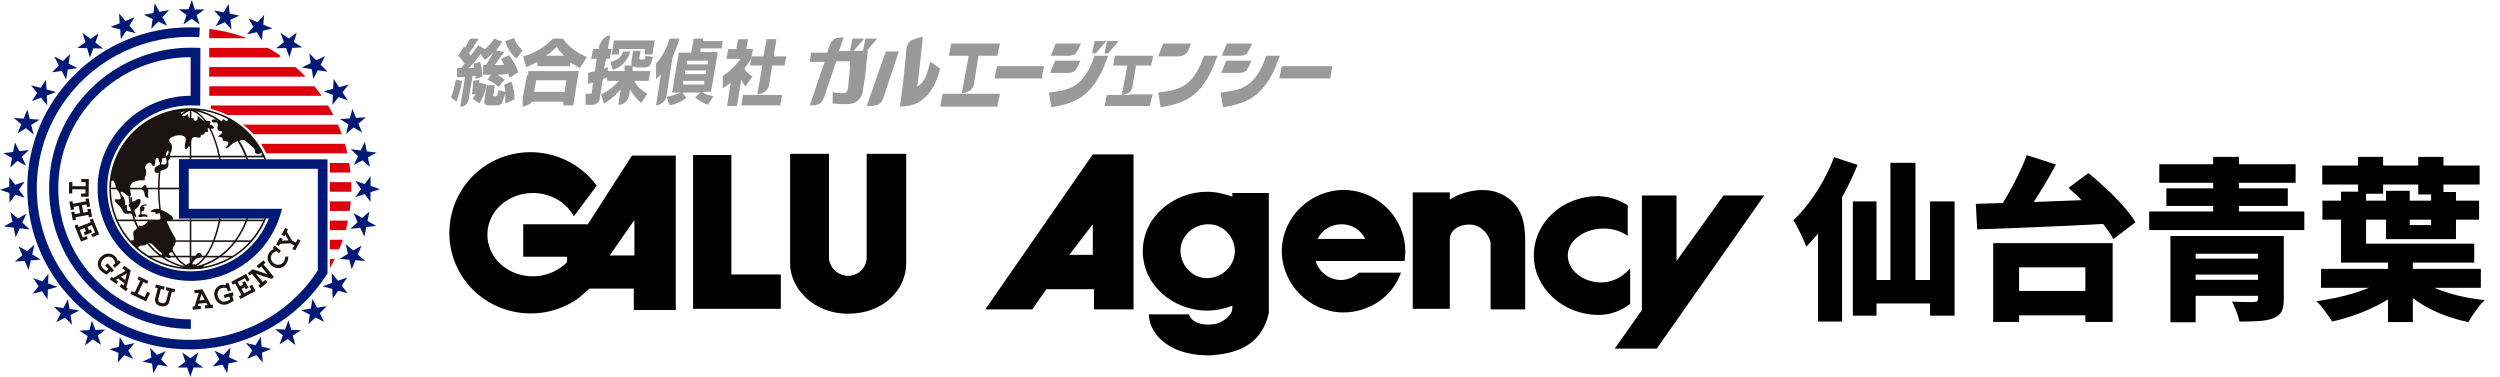 <svg width="345" height="52" viewBox="0 0 345 52" fill="none" xmlns="http://www.w3.org/2000/svg">
<path d="M260.876 22.464H264.332V40.944H260.876V22.464ZM255.692 27.792H258.956V43.56H255.692V27.792ZM266.348 27.792H269.732V43.56H266.348V27.792ZM257.54 38.64H268.148V41.88H257.54V38.64ZM253.1 21.696L256.34 22.752C255.796 24.112 255.148 25.488 254.396 26.88C253.644 28.256 252.828 29.568 251.948 30.816C251.084 32.048 250.188 33.12 249.26 34.032C249.164 33.744 249.012 33.376 248.804 32.928C248.596 32.464 248.372 32 248.132 31.536C247.892 31.072 247.676 30.696 247.484 30.408C248.22 29.704 248.94 28.888 249.644 27.96C250.348 27.032 250.996 26.032 251.588 24.96C252.18 23.888 252.684 22.8 253.1 21.696ZM250.892 28.584L254.204 25.272V25.296V44.376H250.892V28.584ZM276.62 40.152H289.7V43.512H276.62V40.152ZM275.06 33.552H291.548V44.424H287.78V36.888H278.636V44.424H275.06V33.552ZM279.692 21.408L283.724 22.704C283.18 23.728 282.596 24.752 281.972 25.776C281.364 26.784 280.756 27.736 280.148 28.632C279.54 29.528 278.956 30.328 278.396 31.032L275.228 29.784C275.772 29.032 276.316 28.184 276.86 27.24C277.42 26.28 277.948 25.296 278.444 24.288C278.94 23.28 279.356 22.32 279.692 21.408ZM285.452 25.92L288.212 23.88C288.996 24.52 289.804 25.232 290.636 26.016C291.484 26.8 292.268 27.6 292.988 28.416C293.708 29.216 294.276 29.968 294.692 30.672L291.644 33C291.276 32.312 290.756 31.552 290.084 30.72C289.412 29.888 288.668 29.056 287.852 28.224C287.036 27.376 286.236 26.608 285.452 25.92ZM272.66 28.128C273.908 28.096 275.292 28.056 276.812 28.008C278.332 27.96 279.924 27.904 281.588 27.84C283.252 27.776 284.932 27.712 286.628 27.648C288.324 27.584 289.98 27.52 291.596 27.456L291.452 30.84C289.804 30.936 288.132 31.024 286.436 31.104C284.756 31.168 283.1 31.24 281.468 31.32C279.852 31.384 278.308 31.448 276.836 31.512C275.38 31.56 274.052 31.608 272.852 31.656L272.66 28.128ZM299.516 32.568H312.62V35.016H302.996V44.472H299.516V32.568ZM311.612 32.568H315.164V41.256C315.164 42.04 315.052 42.632 314.828 43.032C314.604 43.432 314.212 43.736 313.652 43.944C313.092 44.152 312.428 44.272 311.66 44.304C310.892 44.352 310.02 44.376 309.044 44.376C308.964 43.96 308.82 43.488 308.612 42.96C308.42 42.448 308.22 42 308.012 41.616C308.364 41.632 308.748 41.648 309.164 41.664C309.596 41.68 309.988 41.688 310.34 41.688C310.692 41.688 310.924 41.688 311.036 41.688C311.26 41.672 311.412 41.632 311.492 41.568C311.572 41.504 311.612 41.384 311.612 41.208V32.568ZM301.724 35.688H312.548V37.896H301.724V35.688ZM296.588 29.184H317.996V31.752H296.588V29.184ZM297.98 22.656H316.796V25.224H297.98V22.656ZM298.964 25.992H315.716V28.416H298.964V25.992ZM301.724 38.616H312.644V40.824H301.724V38.616ZM305.42 21.648H308.972V30.936H305.42V21.648ZM320.468 22.848H342.188V25.464H320.468V22.848ZM320.492 27.696H342.116V30.312H320.492V27.696ZM325.412 21.648H328.868V26.736H325.412V21.648ZM333.716 21.648H337.196V26.832H333.716V21.648ZM320.3 37.104H342.356V39.72H320.3V37.104ZM329.54 35.688H332.972V44.448H329.54V35.688ZM328.844 38.688L331.412 39.912C330.836 40.424 330.18 40.912 329.444 41.376C328.708 41.824 327.916 42.24 327.068 42.624C326.236 43.008 325.372 43.344 324.476 43.632C323.596 43.936 322.716 44.184 321.836 44.376C321.676 44.104 321.468 43.792 321.212 43.44C320.972 43.088 320.716 42.744 320.444 42.408C320.172 42.072 319.916 41.792 319.676 41.568C320.54 41.44 321.412 41.288 322.292 41.112C323.172 40.92 324.02 40.704 324.836 40.464C325.652 40.208 326.404 39.936 327.092 39.648C327.78 39.344 328.364 39.024 328.844 38.688ZM333.692 38.352C334.316 38.88 335.108 39.352 336.068 39.768C337.028 40.168 338.092 40.512 339.26 40.8C340.428 41.072 341.636 41.28 342.884 41.424C342.628 41.664 342.356 41.96 342.068 42.312C341.796 42.68 341.532 43.048 341.276 43.416C341.02 43.8 340.812 44.144 340.652 44.448C339.692 44.256 338.756 44 337.844 43.68C336.948 43.376 336.084 43.008 335.252 42.576C334.436 42.144 333.676 41.664 332.972 41.136C332.268 40.592 331.636 40 331.076 39.36L333.692 38.352ZM323.06 26.448H326.516V33.624H341.444V36.24H323.06V26.448ZM329.276 26.328H332.54V31.056H335.492V26.496H338.924V33H329.276V26.328Z" fill="black"/>
<g clip-path="url(#clip0_108_854)">
<path d="M38.616 32.815L38.105 33.762L38.488 33.965L38.659 33.652L40.082 33.576L40.619 33.864L40.346 34.362L40.73 34.565L41.472 33.187L41.088 32.984L40.824 33.475L40.295 33.187L39.571 31.97L39.741 31.648L39.358 31.445L38.846 32.392L39.23 32.595L39.349 32.375L39.827 33.17L38.897 33.212L39.017 33.001L38.624 32.79L38.616 32.815Z" fill="#1A1311"/>
<path d="M37.218 34.776C36.766 35.326 36.852 36.138 37.406 36.594C37.431 36.611 37.448 36.628 37.474 36.645C38.002 37.144 38.846 37.127 39.349 36.594C39.366 36.569 39.392 36.552 39.409 36.527C39.656 36.205 39.784 35.808 39.792 35.411H39.375C39.358 35.724 39.247 36.019 39.059 36.265C38.667 36.637 38.045 36.628 37.67 36.239C37.355 35.918 37.303 35.428 37.542 35.047C37.704 34.861 37.917 34.726 38.147 34.658L38.497 34.937L38.77 34.607L37.917 33.914L37.644 34.252L37.798 34.379C37.559 34.447 37.355 34.59 37.201 34.785L37.218 34.776Z" fill="#1A1311"/>
<path d="M26.571 42.31L26.614 42.741L27.731 42.632L27.688 42.2L27.287 42.242L27.39 41.913L28.481 41.803L28.651 42.107L28.259 42.15L28.302 42.581L29.401 42.471L29.359 42.04L29.095 42.065L27.944 39.926L26.81 40.036L26.853 40.467L27.432 40.408L26.853 42.285L26.571 42.31ZM27.807 40.56L28.259 41.389L27.526 41.465L27.807 40.56Z" fill="#1A1311"/>
<path d="M34.2 37.684L34.481 38.023L34.763 37.794L35.922 39.19L35.649 39.418L35.931 39.756L36.894 38.97L36.613 38.632L36.263 38.919L35.317 37.778L37.482 38.488L37.806 38.226L36.365 36.492L36.647 36.264L36.365 35.926L35.411 36.704L35.692 37.042L36.033 36.763L36.945 37.862L34.865 37.152L34.209 37.684H34.2Z" fill="#1A1311"/>
<path d="M31.916 38.903L32.121 39.284L32.445 39.115L33.306 40.704L32.973 40.882L33.178 41.262L35.266 40.146L34.797 39.284L34.414 39.487L34.67 39.969L33.672 40.501L33.331 39.876L33.775 39.639L33.919 39.909L34.303 39.706L33.8 38.785L33.416 38.988L33.561 39.258L33.118 39.495L32.803 38.912L33.8 38.379L34.064 38.869L34.448 38.666L33.971 37.787L31.891 38.903H31.916Z" fill="#1A1311"/>
<path d="M30.467 39.334C29.776 39.562 29.401 40.298 29.631 40.991C29.64 41.016 29.648 41.05 29.665 41.075C29.844 41.769 30.552 42.192 31.251 42.014C31.294 42.006 31.328 41.997 31.37 41.98C31.694 41.862 31.993 41.684 32.257 41.464L32.052 40.805L32.257 40.746L32.129 40.331L30.876 40.712L31.004 41.126L31.643 40.932L31.762 41.329L31.617 41.414C31.498 41.481 31.37 41.541 31.234 41.574C30.995 41.667 30.722 41.642 30.492 41.515C30.288 41.371 30.143 41.169 30.083 40.932C29.887 40.492 30.083 39.976 30.526 39.782C30.552 39.773 30.578 39.765 30.603 39.757C30.842 39.689 31.089 39.706 31.319 39.79L31.447 40.205L31.865 40.078L31.541 39.029L31.123 39.156L31.183 39.359C30.953 39.275 30.705 39.275 30.475 39.342L30.467 39.334Z" fill="#1A1311"/>
<path d="M14.739 37.904L15.251 37.44L15.396 37.592L15.72 37.296L14.842 36.332L14.518 36.628L14.97 37.118L14.654 37.397L14.518 37.304C14.407 37.228 14.296 37.127 14.211 37.025C14.023 36.848 13.93 36.594 13.947 36.34C13.989 36.095 14.117 35.884 14.313 35.723C14.629 35.359 15.183 35.317 15.558 35.63C15.583 35.647 15.6 35.672 15.617 35.689C15.779 35.875 15.873 36.103 15.89 36.349L15.566 36.636L15.856 36.958L16.674 36.222L16.376 35.901L16.214 36.044C16.189 35.799 16.086 35.579 15.916 35.402C15.413 34.877 14.577 34.852 14.049 35.351C14.023 35.368 14.006 35.393 13.981 35.419C13.418 35.867 13.341 36.687 13.793 37.236C13.819 37.27 13.844 37.296 13.87 37.321C14.117 37.558 14.407 37.761 14.722 37.896L14.739 37.904Z" fill="#1A1311"/>
<path d="M9.539 25.121L9.521 26.686H9.965V26.119L11.797 26.136V26.711H11.201V27.151H12.232L12.258 24.707H11.226V25.13H11.815V25.705L9.99 25.688V25.121H9.556H9.539Z" fill="#1A1311"/>
<path d="M20.715 40.45L20.314 40.264L19.956 41.008L18.992 40.552L19.777 38.92L20.288 39.165L20.476 38.776L19.163 38.15L18.975 38.539L19.376 38.734L18.583 40.366L18.183 40.171L17.995 40.56L20.152 41.592L20.706 40.45H20.715Z" fill="#1A1311"/>
<path d="M13.111 32.105L12.591 32.316L12.753 32.722L13.682 32.35L12.804 30.16L12.395 30.321L12.531 30.659L10.835 31.335L10.698 30.989L10.289 31.149L11.176 33.339L12.096 32.976L11.934 32.57L11.423 32.773L11.005 31.733L11.67 31.471L11.858 31.927L11.568 32.046L11.73 32.452L12.71 32.063L12.548 31.657L12.258 31.775L12.071 31.31L12.693 31.065L13.119 32.105H13.111Z" fill="#1A1311"/>
<path d="M17.135 36.68L16.87 37.026L17.339 37.373L15.634 38.362L15.413 38.193L15.148 38.54L16.052 39.208L16.316 38.861L15.992 38.616L16.291 38.438L17.169 39.089L17.084 39.428L16.768 39.191L16.504 39.538L17.382 40.189L17.646 39.842L17.433 39.681L18.047 37.331L17.135 36.654V36.68ZM17.28 38.65L16.691 38.21L17.51 37.737L17.28 38.65Z" fill="#1A1311"/>
<path d="M21.593 41.93C21.746 42.09 21.951 42.2 22.172 42.242C22.368 42.293 22.564 42.293 22.76 42.259C23.076 42.175 23.323 41.913 23.374 41.592L23.715 40.264L24.065 40.349L24.175 39.926L22.974 39.621L22.863 40.044L23.297 40.154L22.991 41.355C22.888 41.752 22.726 41.938 22.274 41.82C21.771 41.693 21.814 41.397 21.874 41.152L22.198 39.875L22.615 39.985L22.726 39.562L21.524 39.258L21.413 39.681L21.771 39.774L21.456 41.008C21.32 41.321 21.371 41.676 21.593 41.938V41.93Z" fill="#1A1311"/>
<path d="M10.272 29.196L9.838 29.272L10.051 30.405L10.485 30.329L10.417 29.983L12.207 29.653L12.275 29.999L12.71 29.923L12.497 28.79L12.062 28.866L12.131 29.221L11.491 29.34L11.304 28.334L11.943 28.215L12.011 28.579L12.446 28.503L12.233 27.361L11.798 27.437L11.866 27.784L10.076 28.114L10.008 27.767L9.573 27.843L9.786 28.985L10.221 28.909L10.153 28.545L10.869 28.41L11.056 29.416L10.332 29.551L10.264 29.188L10.272 29.196Z" fill="#1A1311"/>
<path d="M50.321 26.779L51.131 27.861V26.517L52.435 26.102L51.139 25.663V24.318L50.33 25.401L49.034 24.978L49.827 26.094L49.025 27.193L50.321 26.779Z" fill="#001976"/>
<path d="M49.749 20.759L48.402 20.59L49.4 21.537L48.829 22.771L50.022 22.12L51.028 23.033L50.772 21.714L51.966 21.063L50.61 20.885L50.355 19.566L49.758 20.784L49.749 20.759Z" fill="#001976"/>
<path d="M41.669 9.318L43.024 9.555L43.237 10.89L43.859 9.69L45.206 9.893L44.252 8.937L44.874 7.737L43.646 8.328L42.692 7.373L42.879 8.709L41.66 9.318H41.669Z" fill="#001976"/>
<path d="M13.171 45.524L12.685 44.256L12.318 45.558L10.963 45.626L12.097 46.37L11.73 47.672L12.813 46.843L13.947 47.587L13.486 46.319L14.552 45.482L13.179 45.524H13.171Z" fill="#001976"/>
<path d="M2.736 31.504L4.092 31.657L3.086 30.726L3.64 29.492L2.455 30.16L1.44 29.264L1.713 30.583L0.528 31.251L1.884 31.42L2.157 32.739L2.736 31.513V31.504Z" fill="#001976"/>
<path d="M6.65 39.115L6.684 37.762L5.848 38.827L4.561 38.379L5.32 39.495L4.484 40.56L5.797 40.197L6.556 41.313L6.616 39.96L7.928 39.588L6.641 39.115H6.65Z" fill="#001976"/>
<path d="M9.599 42.631L9.369 41.295L8.755 42.504L7.408 42.31L8.371 43.257L7.758 44.466L8.977 43.857L9.94 44.804L9.735 43.468L10.946 42.851L9.591 42.631H9.599Z" fill="#001976"/>
<path d="M1.313 27.971L2.114 26.88L3.41 27.286L2.609 26.178L3.393 25.07L2.097 25.502L1.279 24.428V25.772L0 26.203L1.296 26.626L1.313 27.971Z" fill="#001976"/>
<path d="M4.45 35.089L4.748 33.77L3.717 34.657L2.549 33.972L3.077 35.215L2.046 36.103L3.41 36.002L3.938 37.245L4.262 35.934L5.618 35.824L4.45 35.105V35.089Z" fill="#001976"/>
<path d="M12.02 6.663L12.403 7.957L12.88 6.672L14.244 6.697L13.162 5.877L13.605 4.6L12.488 5.361L11.406 4.541L11.781 5.843L10.664 6.604L12.028 6.655L12.02 6.663Z" fill="#001976"/>
<path d="M4.382 13.951L5.661 13.486L6.513 14.543L6.462 13.181L7.732 12.7L6.419 12.344L6.343 11L5.601 12.125L4.288 11.769L5.132 12.835L4.39 13.959L4.382 13.951Z" fill="#001976"/>
<path d="M2.43 18.389L3.589 17.688L4.629 18.558L4.314 17.231L5.465 16.512L4.109 16.419L3.768 15.117L3.257 16.369L1.901 16.276L2.941 17.155L2.43 18.398V18.389Z" fill="#001976"/>
<path d="M8.499 9.766L9.13 10.967L9.343 9.614L10.69 9.385L9.471 8.785L9.658 7.449L8.712 8.413L7.493 7.813L8.115 9.022L7.169 9.986L8.516 9.783L8.499 9.766Z" fill="#001976"/>
<path d="M43.74 42.437L43.126 41.236L42.896 42.581L41.549 42.801L42.759 43.418L42.563 44.754L43.526 43.807L44.737 44.424L44.132 43.206L45.095 42.259L43.748 42.454L43.74 42.437Z" fill="#001976"/>
<path d="M40.185 45.497L39.818 44.195L39.324 45.472L37.96 45.43L39.034 46.267L38.574 47.535L39.699 46.791L40.765 47.628L40.407 46.318L41.532 45.574L40.176 45.506L40.185 45.497Z" fill="#001976"/>
<path d="M47.908 38.293L46.63 38.741L45.786 37.676L45.82 39.037L44.541 39.511L45.854 39.883L45.913 41.227L46.672 40.111L47.985 40.483L47.158 39.409L47.917 38.293H47.908Z" fill="#001976"/>
<path d="M49.912 33.88L48.744 34.565L47.712 33.685L48.011 35.022L46.852 35.732L48.207 35.842L48.531 37.152L49.051 35.909L50.406 36.019L49.383 35.123L49.903 33.88H49.912Z" fill="#001976"/>
<path d="M50.994 29.162L49.98 30.067L48.795 29.407L49.349 30.659L48.352 31.58L49.707 31.428L50.287 32.646L50.551 31.327L51.906 31.174L50.721 30.498L50.986 29.171L50.994 29.162Z" fill="#001976"/>
<path d="M31.796 47.975L30.85 48.965L29.606 48.407L30.27 49.582L29.358 50.58L30.688 50.317L31.353 51.493L31.532 50.148L32.862 49.886L31.634 49.311L31.796 47.967V47.975Z" fill="#001976"/>
<path d="M36.102 47.823L35.991 46.478L35.258 47.637L33.928 47.333L34.814 48.356L34.115 49.514L35.368 48.998L36.255 50.021L36.161 48.668L37.414 48.153L36.093 47.823H36.102Z" fill="#001976"/>
<path d="M22.914 48.423L21.66 48.981L20.723 47.992L20.885 49.328L19.657 49.911L20.987 50.174L21.149 51.51L21.823 50.334L23.152 50.588L22.232 49.59L22.897 48.415L22.914 48.423Z" fill="#001976"/>
<path d="M27.381 48.627L26.256 49.422L25.147 48.635L25.574 49.921L24.482 50.724H25.838L26.264 52.009L26.699 50.724H28.054L26.963 49.921L27.372 48.635L27.381 48.627Z" fill="#001976"/>
<path d="M17.245 47.662L16.52 46.512L16.418 47.856L15.097 48.186L16.35 48.693L16.247 50.038L17.143 49.014L18.396 49.53L17.697 48.372L18.575 47.34L17.236 47.645L17.245 47.662Z" fill="#001976"/>
<path d="M1.398 23.126L2.395 22.213L3.588 22.864L3.017 21.621L4.006 20.691L2.659 20.86L2.063 19.643L1.807 20.962L0.46 21.131L1.653 21.799L1.406 23.126H1.398Z" fill="#001976"/>
<path d="M16.581 4.066L16.675 5.411L17.416 4.261L18.738 4.582L17.86 3.542L18.567 2.392L17.305 2.891L16.436 1.859L16.513 3.212L15.251 3.711L16.564 4.058L16.581 4.066Z" fill="#001976"/>
<path d="M45.522 35.732V37.018C45.76 36.595 45.99 36.172 46.212 35.732H45.522Z" fill="#DC000C"/>
<path d="M47.312 33.086H45.522V34.405H46.809C46.988 33.974 47.158 33.534 47.312 33.086Z" fill="#DC000C"/>
<path d="M48.48 25.999C48.48 25.712 48.48 25.424 48.462 25.137H45.522V26.456H48.471C48.471 26.303 48.471 26.151 48.471 25.999H48.48Z" fill="#DC000C"/>
<path d="M48.403 27.793H45.522V29.112H48.258C48.318 28.672 48.369 28.233 48.403 27.793Z" fill="#DC000C"/>
<path d="M48.028 30.439H45.522V31.759H47.712C47.832 31.327 47.934 30.888 48.028 30.439Z" fill="#DC000C"/>
<path d="M29.095 14.551V15.024C29.879 15.227 30.646 15.506 31.371 15.87H46.008C45.777 15.422 45.522 14.982 45.266 14.551H29.103H29.095Z" fill="#DC000C"/>
<path d="M34.976 18.516H47.166C47.004 18.068 46.825 17.628 46.638 17.197H33.544C34.055 17.595 34.533 18.034 34.968 18.516H34.976Z" fill="#DC000C"/>
<path d="M48.369 23.809C48.326 23.37 48.266 22.922 48.198 22.49H45.522V23.809H48.369Z" fill="#DC000C"/>
<path d="M47.601 19.844H36.008C36.289 20.267 36.536 20.706 36.758 21.163H47.942C47.84 20.715 47.729 20.275 47.601 19.844Z" fill="#DC000C"/>
<path d="M48.079 17.148L47.763 18.467L48.803 17.596L49.971 18.298L49.459 17.055L50.499 16.184L49.136 16.268L48.624 15.025L48.283 16.336L46.928 16.437L48.087 17.173L48.079 17.148Z" fill="#001976"/>
<path d="M43.373 11.904H28.881V13.223H44.396C44.072 12.767 43.731 12.327 43.381 11.904H43.373Z" fill="#DC000C"/>
<path d="M38.625 7.618C38.088 7.255 37.534 6.916 36.963 6.604H28.873V7.923H38.617V7.618H38.625Z" fill="#DC000C"/>
<path d="M45.93 13.105L45.879 14.458L46.731 13.401L48.01 13.858L47.26 12.733L48.112 11.676L46.791 12.023L46.041 10.898L45.964 12.243L44.651 12.598L45.93 13.088V13.105Z" fill="#001976"/>
<path d="M20.885 3.965L21.84 2.984L23.076 3.559L22.42 2.375L23.34 1.386L22.011 1.631L21.354 0.447L21.167 1.792L19.837 2.037L21.056 2.629L20.877 3.965H20.885Z" fill="#001976"/>
<path d="M25.31 3.365L26.444 2.587L27.543 3.382L27.134 2.097L28.234 1.302H26.878L26.469 0L26.017 1.277H24.662L25.745 2.08L25.31 3.357V3.365Z" fill="#001976"/>
<path d="M40.765 9.258H28.873V10.577H42.171C41.72 10.112 41.251 9.672 40.765 9.258Z" fill="#DC000C"/>
<path d="M28.873 3.982V5.276H34.099C32.419 4.633 30.663 4.202 28.873 3.982Z" fill="#DC000C"/>
<path d="M35.437 4.431L36.144 5.589L36.263 4.245L37.585 3.923L36.331 3.399L36.451 2.055L35.539 3.069L34.286 2.545L34.976 3.712L34.081 4.735L35.428 4.448L35.437 4.431Z" fill="#001976"/>
<path d="M39.477 6.629L39.946 7.898L40.329 6.604L41.693 6.545L40.568 5.784L40.952 4.49L39.861 5.31L38.735 4.549L39.179 5.826L38.105 6.655L39.477 6.638V6.629Z" fill="#001976"/>
<path d="M29.768 3.619L31.03 3.069L31.95 4.067L31.797 2.722L33.033 2.156L31.703 1.885L31.55 0.541L30.859 1.708L29.529 1.437L30.433 2.443L29.759 3.619H29.768Z" fill="#001976"/>
<path d="M19.334 29.585C19.334 29.585 18.992 29.568 19.137 29.906C19.137 29.906 19.154 30.033 19.53 29.94C19.768 29.856 20.024 29.856 20.263 29.94C20.263 29.94 20.561 29.83 20.229 29.678C20.229 29.678 20.067 29.5 19.64 29.577C19.64 29.577 19.444 29.661 19.572 29.12L19.819 29.103C19.819 29.103 20.101 28.553 19.854 28.57C19.854 28.57 19.657 28.444 19.964 28.376C19.964 28.376 20.425 28.393 20.212 28.215C20.212 28.215 19.751 28.131 19.572 28.376C19.572 28.376 19.308 28.427 19.308 28.892C19.359 29.12 19.376 29.365 19.342 29.602L19.334 29.585Z" fill="#1A1311"/>
<path d="M36.733 21.992C34.473 16.277 27.969 13.461 22.207 15.71C16.444 17.959 13.605 24.402 15.873 30.118C17.561 34.371 21.695 37.17 26.307 37.17C26.665 37.17 27.014 37.153 27.355 37.119C27.517 37.119 27.662 37.119 27.773 37.119C27.816 37.102 27.85 37.085 27.884 37.06C31.865 36.493 35.232 33.864 36.724 30.16V30.101H24.764V22.06H36.741V22.001L36.733 21.992ZM26.682 36.502C26.682 36.502 26.443 36.468 26.588 36.248C26.588 36.248 26.938 35.622 27.347 35.622C27.475 35.614 27.603 35.58 27.713 35.521H28.123C27.824 35.91 27.449 36.248 27.032 36.51C26.921 36.468 26.793 36.459 26.682 36.51V36.502ZM27.159 36.722V36.688C27.637 36.375 28.054 35.977 28.387 35.521H29.947C29.094 36.079 28.148 36.493 27.159 36.722ZM28.549 35.301C28.958 34.701 29.291 34.058 29.555 33.39H32.248C31.686 34.117 31.012 34.76 30.271 35.301H28.549ZM28.08 36.798C28.08 36.798 28.114 36.713 28.123 36.671C28.915 36.392 29.657 36.003 30.339 35.521H31.729C30.595 36.163 29.359 36.595 28.072 36.806L28.08 36.798ZM32.104 35.301H30.637C31.353 34.752 31.984 34.109 32.53 33.39H34.422C33.74 34.126 32.965 34.777 32.112 35.301H32.104ZM34.226 30.152H36.477C36.451 30.203 36.434 30.253 36.417 30.304H34.175C34.192 30.253 34.201 30.203 34.218 30.152H34.226ZM36.315 30.524C35.88 31.479 35.3 32.367 34.61 33.162H32.675C33.263 32.35 33.732 31.462 34.09 30.524H36.306H36.315ZM30.458 30.152H33.996C33.979 30.203 33.962 30.253 33.945 30.304H30.433C30.433 30.253 30.441 30.203 30.458 30.152ZM33.86 30.524C33.502 31.462 33.007 32.35 32.41 33.162H29.64C29.964 32.3 30.211 31.42 30.39 30.524H33.86ZM26.409 30.152H30.228C30.22 30.203 30.211 30.253 30.203 30.304H26.401V30.152H26.409ZM26.409 30.524H30.16C29.981 31.42 29.734 32.308 29.41 33.162H26.401V30.524H26.409ZM26.409 33.382H29.325C29.06 34.058 28.711 34.701 28.285 35.293H27.867C27.867 35.233 27.867 35.174 27.841 35.123C27.841 35.123 27.509 34.54 27.049 35.183C27.032 35.225 27.006 35.259 26.972 35.301H26.401V33.39L26.409 33.382ZM26.409 35.521H26.46C26.426 35.639 26.418 35.758 26.435 35.885C26.435 35.918 26.418 35.952 26.401 35.986V35.529L26.409 35.521ZM25.02 15.482C25.199 15.431 25.378 15.38 25.557 15.347C25.344 15.465 25.148 15.609 24.968 15.769C24.951 15.676 24.968 15.575 25.011 15.49L25.02 15.482ZM23.195 20.733C23.315 20.902 23.306 21.13 23.178 21.291C23.119 21.35 23.067 21.426 23.033 21.502H22.914C22.914 21.502 22.906 21.468 22.897 21.451C22.872 21.181 22.991 20.91 23.195 20.733ZM22.394 21.866C22.445 21.832 22.496 21.823 22.556 21.823C22.667 21.84 22.786 21.806 22.872 21.73H22.948C22.914 21.883 22.931 22.043 22.991 22.178C23.067 22.796 22.607 22.694 22.607 22.694C22.488 22.677 22.369 22.677 22.249 22.694C22.283 22.407 22.334 22.136 22.386 21.857L22.394 21.866ZM18.584 25.07C19.027 24.893 19.504 24.833 19.973 24.893C19.939 24.656 19.99 24.419 20.11 24.216C20.237 23.878 20.212 23.506 20.033 23.193C20.007 22.922 20.152 22.669 20.399 22.55C20.74 22.288 20.885 22.593 20.885 22.593C21.047 23.049 21.328 22.855 21.328 22.855C21.405 22.627 21.439 22.39 21.431 22.153C21.533 21.595 21.874 21.891 21.874 21.891C21.934 22.314 22.011 22.441 22.079 22.457C22.062 22.55 22.045 22.643 22.036 22.745C21.9 22.779 21.772 22.838 21.652 22.914C21.388 23.049 21.252 23.345 21.328 23.633C21.414 23.827 21.635 23.92 21.831 23.836C21.857 23.827 21.883 23.81 21.908 23.793C21.84 24.478 21.806 25.18 21.806 25.907H20.212C20.212 25.907 20.212 25.873 20.212 25.857C20.246 25.561 20.084 25.552 20.084 25.552C19.888 25.451 19.709 25.78 19.709 25.78C19.649 25.814 19.59 25.857 19.538 25.907H17.961C17.953 25.527 18.2 25.189 18.575 25.079L18.584 25.07ZM19.513 26.119C19.573 26.178 19.649 26.229 19.734 26.254C19.854 26.381 19.922 26.541 19.948 26.71C19.93 27.167 20.178 27.201 20.178 27.201C20.57 27.497 20.485 27.116 20.485 27.116C20.34 26.905 20.468 26.372 20.468 26.372C20.519 26.144 20.34 26.144 20.34 26.144C20.331 26.136 20.323 26.127 20.314 26.119H21.806C21.806 27.04 21.866 27.953 21.976 28.867C21.61 28.748 21.201 28.816 20.894 29.061C20.894 29.061 20.553 29.273 21.269 29.273C21.269 29.273 21.516 29.239 21.448 29.433C21.448 29.433 21.482 29.628 21.891 29.45C21.942 29.433 21.993 29.433 22.045 29.433C22.079 29.67 22.121 29.907 22.164 30.143C22.121 30.211 22.053 30.27 21.976 30.304H21.269C21.149 30.287 21.022 30.287 20.902 30.304H18.669C18.609 30.135 18.549 29.957 18.498 29.788C18.805 30.135 18.822 30.017 18.822 30.017C18.805 29.78 18.737 29.552 18.618 29.34C18.507 29.146 18.575 28.909 18.771 28.799C18.78 28.799 18.788 28.791 18.805 28.782C19.146 28.528 19.368 28.148 19.41 27.725C19.393 27.243 18.865 27.548 18.865 27.548C18.754 27.632 18.635 27.7 18.498 27.75C18.234 27.911 18.234 27.75 18.234 27.75C18.217 27.59 18.217 27.328 18.217 27.328C18.14 27.006 18.055 27.269 18.055 27.269L18.072 27.59C18.089 27.7 18.081 27.801 18.064 27.911C18.021 27.641 17.995 27.37 17.97 27.091C18.149 26.973 17.995 26.448 17.995 26.448C17.978 26.347 17.97 26.237 17.961 26.136H19.513V26.119ZM22.386 35.039C22.386 35.039 22.454 35.123 22.283 35.2C22.283 35.2 22.266 35.217 22.266 35.225C21.618 34.743 21.03 34.176 20.519 33.551C20.749 33.534 20.971 33.635 21.115 33.804C21.508 34.244 21.934 34.658 22.394 35.047L22.386 35.039ZM20.399 30.524C20.331 30.591 20.28 30.676 20.246 30.761C20.246 30.761 19.786 31.217 19.393 31.183C19.393 31.183 19.248 31.023 19.112 31.251C19.112 31.251 19.112 31.268 19.087 31.285C18.967 31.031 18.856 30.777 18.754 30.515H20.399V30.524ZM17.586 26.973C17.637 27.006 17.689 27.032 17.74 27.057C17.765 27.412 17.808 27.767 17.867 28.114C17.714 28.224 17.765 28.351 17.765 28.351C17.765 28.461 17.833 28.554 17.944 28.571V28.588C17.987 28.765 18.029 28.943 18.072 29.112C17.893 29.154 17.706 29.129 17.544 29.044C17.484 29.002 17.527 28.486 17.527 28.486C17.569 28.122 17.305 28.368 17.305 28.368C17.262 28.275 17.254 28.173 17.262 28.072C17.279 27.86 17.245 27.649 17.16 27.455C17.066 27.192 16.904 26.956 16.7 26.778C16.453 25.966 17.586 26.989 17.586 26.989V26.973ZM15.378 24.969C15.771 24.69 15.975 25.73 15.975 25.73C15.975 25.789 15.984 25.848 16.001 25.899H15.319C15.327 25.586 15.344 25.282 15.378 24.969ZM15.319 26.119H16.103C16.171 26.229 16.256 26.322 16.35 26.406C16.793 27.226 16.631 27.429 16.631 27.429C16.631 27.564 16.069 27.505 16.069 27.505C15.319 27.404 16.512 28.444 16.512 28.444C16.691 28.638 16.836 28.858 16.938 29.103C17.083 29.645 17.748 29.484 17.748 29.484C17.902 29.45 18.055 29.475 18.192 29.543C18.268 29.797 18.345 30.05 18.43 30.296H16.197C15.626 28.977 15.327 27.556 15.319 26.119ZM18.549 31.826C18.549 31.826 18.285 32.004 18.422 32.477C18.422 32.477 18.532 33.044 18.405 33.162H17.995C17.305 32.367 16.725 31.479 16.291 30.524H18.507C18.635 30.854 18.771 31.166 18.925 31.479C18.805 31.606 18.686 31.724 18.549 31.826ZM19.061 34.219C19.104 34.041 19.257 33.906 19.445 33.889C19.445 33.889 20.152 33.923 20.246 33.661C20.263 33.652 20.271 33.635 20.288 33.627C20.783 34.244 21.354 34.802 21.976 35.293H20.51C19.999 34.971 19.513 34.616 19.052 34.219H19.061ZM25.165 36.882C23.656 36.73 22.198 36.265 20.885 35.513H22.275C23.153 36.138 24.133 36.595 25.173 36.874L25.165 36.882ZM22.667 35.513H23.033C23.033 35.513 23.05 35.521 23.059 35.529C23.059 35.529 23.502 35.775 23.519 35.513H24.218C24.576 36.011 25.028 36.426 25.548 36.739C24.517 36.51 23.536 36.096 22.658 35.513H22.667ZM23.562 34.844C23.63 34.844 23.69 34.819 23.741 34.777C23.843 34.954 23.954 35.132 24.065 35.293H23.46C23.46 35.293 23.409 35.217 23.374 35.183C23.315 35.073 23.349 34.938 23.46 34.878C23.494 34.861 23.519 34.853 23.562 34.853V34.844ZM26.188 36.29C26.145 36.324 26.085 36.358 26.034 36.375C26.034 36.375 25.753 36.349 25.736 36.595C25.25 36.324 24.824 35.961 24.491 35.513H26.188V36.282V36.29ZM26.188 35.293H24.321C24.15 35.047 23.988 34.794 23.843 34.532C23.843 34.481 23.843 34.43 23.843 34.38C23.86 34.185 23.946 33.999 24.09 33.864C24.176 33.712 24.227 33.542 24.244 33.373H26.179V35.284L26.188 35.293ZM26.188 33.162H24.253C24.253 33.044 24.227 32.925 24.184 32.815C23.784 32.19 23.434 31.53 23.136 30.854C23.136 30.854 22.999 30.659 23.067 30.524H26.188V33.162ZM26.188 30.152V30.304H23.792C23.843 30.245 23.869 30.169 23.86 30.093C23.86 30.093 23.894 29.898 23.596 29.738C23.178 29.399 22.701 29.129 22.198 28.943C22.079 28.004 22.019 27.066 22.019 26.127H24.696V30.152H26.188ZM26.188 21.984H24.696V25.899H22.019C22.019 25.113 22.07 24.352 22.138 23.607C22.215 23.548 22.309 23.514 22.403 23.506C22.616 23.438 22.812 23.354 23.008 23.244C23.315 23.066 23.247 22.525 23.247 22.525C23.144 22.187 23.306 22.043 23.306 22.043C23.426 21.976 23.502 21.849 23.485 21.713H26.171V21.976L26.188 21.984ZM26.188 21.502H23.46C23.443 21.367 23.46 21.24 23.519 21.113C23.775 20.707 23.809 20.208 23.622 19.777C23.519 19.693 23.417 19.591 23.34 19.481C23.323 19.27 23.434 19.075 23.622 18.982C24.875 18.323 25.497 18.881 25.497 18.881C25.778 19.042 25.54 19.82 25.54 19.82C25.395 20.741 25.685 20.597 25.685 20.597C25.864 20.538 26.009 20.2 26.009 20.2C26.068 20.217 26.136 20.225 26.196 20.217V21.511L26.188 21.502ZM26.188 16.285C26.085 16.226 26.017 16.141 25.983 16.032C25.906 15.473 25.821 15.829 25.821 15.829C25.454 16.091 25.216 16.023 25.088 15.947C25.403 15.659 25.778 15.44 26.188 15.304V16.285ZM31.439 16.412C31.447 16.522 31.439 16.674 31.353 16.691C31.353 16.691 31.072 16.691 30.987 16.53C30.987 16.53 30.706 16.327 30.663 16.649C30.663 16.691 30.637 16.733 30.595 16.759C29.648 16.032 28.574 15.499 27.415 15.203C28.822 15.347 30.186 15.761 31.43 16.42L31.439 16.412ZM26.409 15.304C27.142 15.566 27.773 16.057 28.216 16.7C28.063 16.649 27.927 16.564 27.816 16.454C27.637 16.268 27.441 16.099 27.227 15.955C27.304 16.15 27.296 16.37 27.21 16.556C26.844 16.877 26.725 16.48 26.725 16.48C26.784 16.218 26.443 16.311 26.409 16.319V15.313V15.304ZM26.409 19.422C26.426 19.304 26.469 19.185 26.52 19.075C26.844 18.796 27.083 18.932 27.083 18.932C27.833 19.177 27.705 18.712 27.705 18.712C27.662 18.534 27.85 18.568 27.85 18.568C28.216 18.686 28.216 18.365 28.216 18.365C28.233 18.204 28.515 18.204 28.515 18.204C28.898 18.204 28.694 17.942 28.694 17.942C28.549 17.663 28.813 17.68 28.813 17.68H28.839C29.453 18.889 29.887 20.166 30.134 21.494H26.392V19.405L26.409 19.422ZM26.409 21.984V21.722H30.194C30.211 21.806 30.22 21.899 30.237 21.984H26.409ZM29.111 17.756C29.205 17.765 29.308 17.765 29.401 17.756C29.725 17.52 29.342 17.393 29.342 17.393C29.384 17.274 29.197 17.274 29.197 17.274C28.813 17.232 29.035 16.953 29.035 16.953C29.188 16.649 28.702 16.666 28.464 16.7C28.097 16.15 27.611 15.693 27.049 15.347C28.182 15.6 29.248 16.074 30.186 16.75C30.134 16.733 30.092 16.716 30.041 16.691C29.845 16.463 29.521 16.404 29.256 16.547C29.256 16.547 29.018 16.945 29.64 16.911C29.64 16.911 30.007 16.826 30.024 17.055C30.024 17.055 30.126 17.215 30.007 17.613C29.955 17.816 30.075 18.01 30.279 18.061C30.322 18.069 30.365 18.078 30.407 18.069C30.407 18.069 30.808 18.128 30.569 18.433C30.441 18.56 30.296 18.669 30.143 18.754C30.143 18.754 30.058 18.915 30.441 18.932C30.441 18.932 30.723 18.889 30.74 19.228C30.74 19.228 30.637 19.523 31.285 19.507C31.285 19.507 31.626 19.523 31.49 19.887C31.422 20.056 31.311 20.208 31.166 20.327C31.166 20.327 31.021 20.606 31.507 20.344C31.856 19.963 32.291 19.667 32.769 19.473C33.186 20.107 33.536 20.792 33.809 21.494H30.348C30.1 20.2 29.683 18.94 29.094 17.748L29.111 17.756ZM30.458 21.984C30.441 21.899 30.433 21.806 30.416 21.722H33.919C33.953 21.806 33.979 21.899 34.013 21.984H30.467H30.458ZM33.05 19.464C33.348 19.236 33.766 19.287 34.013 19.566C34.013 19.566 34.559 20.006 35.045 20.445C35.164 20.572 35.215 20.741 35.19 20.902C35.19 20.902 35.13 21.139 35.488 21.24C35.65 21.299 35.829 21.257 35.948 21.139C35.948 21.139 36.042 21.079 36.102 21.105L36.136 21.181C36.136 21.248 36.119 21.316 36.093 21.384C36.093 21.384 36.068 21.434 36.033 21.494H34.081C33.809 20.783 33.468 20.107 33.058 19.464H33.05ZM34.243 21.984C34.218 21.899 34.184 21.806 34.158 21.722H36.392C36.426 21.806 36.46 21.899 36.502 21.984H34.252H34.243Z" fill="#1A1311"/>
<path d="M43.859 23.312V37.322C37.551 47.029 24.509 49.819 14.731 43.562C4.945 37.305 2.132 24.369 8.44 14.67C12.319 8.701 18.993 5.091 26.154 5.091L27.501 5.116L27.578 3.797L26.154 3.771C13.776 3.771 3.751 13.723 3.76 26C3.76 38.278 13.793 48.221 26.171 48.212C33.852 48.212 40.995 44.306 45.096 37.872L45.198 37.711V21.984H24.705V30.143H37.099C34.789 36.037 28.098 38.954 22.156 36.663C16.214 34.371 13.273 27.734 15.583 21.84C17.314 17.444 21.585 14.543 26.341 14.543L27.62 14.577L27.637 13.901L27.654 6.604L26.341 6.579C15.532 6.579 6.777 15.271 6.777 25.983C6.777 36.696 15.541 45.388 26.341 45.388V44.069C16.274 44.103 8.073 36.037 8.039 26.051C8.005 16.066 16.137 7.931 26.205 7.898C26.239 7.898 26.282 7.898 26.316 7.898C26.316 8.836 26.307 12.252 26.307 13.216C19.198 13.241 13.452 18.974 13.469 26.026C13.486 33.078 19.274 38.776 26.384 38.76C32.053 38.742 37.04 35.056 38.676 29.67L38.932 28.816H26.043V23.295H43.868L43.859 23.312Z" fill="#001976"/>
<path d="M193.85 36.019C193.85 35.596 193.935 35.173 193.935 34.751C193.935 30.1 190.184 26.296 185.496 26.211C180.807 26.211 176.971 29.931 176.886 34.582C176.886 39.232 180.637 43.037 185.325 43.121C188.905 43.121 192.145 41.008 193.338 37.626H187.541C186.86 38.217 186.007 38.64 185.069 38.64C183.45 38.64 182 37.541 181.574 36.019H193.85ZM185.155 30.946C186.519 30.946 187.797 31.707 188.394 32.975H181.83C182.427 31.707 183.705 30.946 185.155 30.946Z" fill="black"/>
<path d="M221.043 38.979C218.4 38.979 216.355 37.288 216.355 35.258C216.355 33.229 218.571 31.538 221.299 31.538C222.492 31.538 223.686 31.876 224.623 32.553V28.325C223.43 27.564 222.066 27.141 220.617 27.057C215.502 27.057 211.666 30.777 211.666 35.258C211.666 39.74 215.673 43.46 220.617 43.46C222.236 43.46 223.771 42.868 224.964 41.938V37.034C223.941 38.218 222.492 38.979 220.958 38.979H221.043Z" fill="black"/>
<path d="M81.069 30.946H72.204V35.427H78.256V36.188C76.977 37.456 75.272 38.133 73.567 38.133C70.072 38.133 67.259 35.596 67.259 32.383C67.259 29.17 70.072 26.634 73.567 26.634C75.869 26.634 78.085 27.817 79.194 29.846L82.348 25.619C78.682 20.63 71.692 19.531 66.662 23.082C61.633 26.718 60.525 33.651 64.105 38.64C67.771 43.629 74.761 44.728 79.79 41.177C80.302 40.754 80.813 40.331 81.325 39.824H87.463V42.783H93.259V21.476H87.207L81.069 31.03V30.946ZM87.548 35.258H84.138L87.548 30.354V35.258Z" fill="black"/>
<path d="M100.932 21.391H95.647V42.613H107.751V37.878H100.932V21.391Z" fill="black"/>
<path d="M135.968 42.699H142.446L144.407 39.908H150.971V42.699H156.427V21.307H150.801L135.968 42.699ZM150.801 35.173H147.561L150.801 30.946V35.173Z" fill="black"/>
<path d="M237.836 26.973L231.358 36.02V26.973H226.584V42.784L222.833 48.111H228.63L243.463 26.973H237.836Z" fill="black"/>
<path d="M109.03 21.223V36.358C109.03 39.655 112.098 43.291 117.043 43.291C121.987 43.291 125.056 39.909 125.056 36.358V21.223H119.6V35.766C119.43 37.203 118.151 38.218 116.702 38.049C115.508 37.88 114.571 36.95 114.4 35.766V21.223H108.944H109.03Z" fill="black"/>
<path d="M175.18 26.634H170.066V27.141C168.872 26.718 167.764 26.465 166.571 26.465C162.053 26.465 157.705 29.847 157.705 34.666C157.705 39.486 162.053 42.868 166.571 42.868C167.764 42.868 168.958 42.614 170.066 42.192V42.53C170.066 43.629 168.446 44.644 167.594 44.728C165.121 45.066 164.184 43.967 164.099 43.375H158.558C158.472 45.32 160.518 49.125 167.082 49.041C170.151 48.787 173.987 48.026 175.095 43.206V26.634H175.18ZM166.571 38.387C164.525 38.387 162.905 36.611 162.905 34.582C162.905 32.553 164.695 30.946 166.741 30.946C168.787 30.946 170.407 32.637 170.407 34.666C170.407 36.696 168.617 38.387 166.571 38.387Z" fill="black"/>
<path d="M194.958 26.634V42.614H200.073V32.975C200.073 31.791 201.437 30.777 203.312 31.031C204.506 31.284 205.443 32.299 205.699 33.483V42.699H210.473V33.229C210.473 30.777 210.047 28.156 207.233 26.803C204.506 25.45 201.01 26.803 200.073 27.564V26.549H194.958V26.634Z" fill="black"/>
<path d="M115.679 7.272L116.446 5.158C116.02 5.158 115.594 5.158 115.253 5.327C114.741 5.496 114.486 6.257 114.486 6.257L114.145 7.272H111.928L111.758 8.54H113.804L113.122 10.485L111.758 14.544C112.184 14.544 112.61 14.544 112.951 14.374C113.463 14.205 113.718 13.444 113.718 13.444L115.168 9.132L115.423 8.456H117.299V9.217C117.299 9.555 117.043 11.753 117.043 12.091C116.873 12.852 116.702 12.852 116.191 12.852C115.764 12.852 115.338 12.852 114.912 12.683V14.29C115.338 14.29 115.935 14.374 116.446 14.374C116.958 14.374 117.555 14.374 118.066 14.121C118.492 13.867 118.833 13.444 119.004 12.937C119.259 11.415 119.515 9.978 119.6 8.456L119.771 7.018H115.85L115.679 7.272Z" fill="#999999"/>
<path d="M119.259 5.328H117.64L117.299 7.019H117.81L119.259 5.328Z" fill="#999999"/>
<path d="M119.43 5.328L119.089 7.019H119.6L121.05 5.328H119.43Z" fill="#999999"/>
<path d="M119.685 14.629C120.196 14.629 120.623 14.629 121.134 14.46C121.646 14.29 121.901 13.53 121.901 13.53L124.032 7.104H122.242L119.6 14.629H119.685Z" fill="#999999"/>
<path d="M128.38 8.456C128.124 9.471 127.783 11.331 126.59 11.923L126.931 9.048L127.357 5.074C126.846 5.159 126.42 5.328 125.908 5.497C125.056 5.835 125.056 7.019 125.056 7.019L124.715 10.655L124.203 14.713C125.056 14.713 125.993 14.544 126.761 14.121C128.892 12.853 129.488 10.401 129.744 9.471L128.295 8.456H128.38Z" fill="#999999"/>
<path d="M155.574 9.048L154.807 13.107C155.148 13.107 155.403 12.938 155.744 12.853C156 12.684 156.171 12.346 156.256 12.092L156.767 9.048H158.899V8.794L159.154 7.695H153.869L153.613 9.048H155.659H155.574Z" fill="#999999"/>
<path d="M155.915 13.106H152.761L152.42 14.628H158.728V14.374L159.069 13.021H155.915V13.106Z" fill="#999999"/>
<path d="M143.725 10.824H137.246L137.587 9.133H144.066L143.81 10.486V10.824H143.725Z" fill="#999999"/>
<path d="M183.534 10.824H176.544L176.885 9.133H183.875L183.619 10.486V10.824H183.534Z" fill="#999999"/>
<path d="M133.665 7.78L132.728 12.853C133.154 12.853 133.495 12.684 133.836 12.514C134.177 12.261 134.347 11.923 134.433 11.5L135.029 7.695H137.672V7.357L138.013 6.004H131.278L130.938 7.695H133.58L133.665 7.78Z" fill="#999999"/>
<path d="M135.37 12.938H130.085L129.744 14.713H137.672V14.375L138.013 12.938H135.285H135.37Z" fill="#999999"/>
<path d="M152.675 5.666H151.055L150.714 7.357H151.225L152.675 5.666Z" fill="#999999"/>
<path d="M152.76 5.666L152.419 7.357H152.93L154.38 5.666H152.76Z" fill="#999999"/>
<path d="M148.498 7.272C148.839 6.849 149.009 6.427 149.18 6.004H145.685L145.003 7.695H147.475C147.475 7.695 148.242 7.695 148.583 7.272H148.498Z" fill="#999999"/>
<path d="M148.413 9.639C148.754 9.217 148.925 8.794 149.095 8.371H145.6L144.918 10.062H147.39C147.39 10.062 148.157 10.062 148.498 9.639H148.413Z" fill="#999999"/>
<path d="M151.055 7.695C149.521 12.177 147.475 12.43 144.747 12.768L145.088 14.798C148.242 14.29 150.544 13.445 152.419 9.048C152.419 8.879 152.504 8.71 152.59 8.541L152.931 7.695H151.055Z" fill="#999999"/>
<path d="M172.112 7.272C172.453 6.849 172.624 6.427 172.794 6.004H169.299L168.617 7.695H171.089C171.089 7.695 171.857 7.695 172.198 7.272H172.112Z" fill="#999999"/>
<path d="M172.026 9.639C172.367 9.217 172.538 8.794 172.708 8.371H169.213L168.531 10.062H171.003C171.003 10.062 171.771 10.062 172.112 9.639H172.026Z" fill="#999999"/>
<path d="M176.289 8.541L176.63 7.695H174.754C173.22 12.177 171.174 12.43 168.446 12.768L168.787 14.798C171.941 14.29 174.243 13.445 176.118 9.048C176.118 8.879 176.204 8.71 176.289 8.541Z" fill="#999999"/>
<path d="M163.672 7.441C164.013 7.019 164.183 6.511 164.354 6.004H160.518L159.836 7.78H162.564C162.564 7.78 163.331 7.78 163.672 7.357V7.441Z" fill="#999999"/>
<path d="M167.679 8.541L168.02 7.695H166.144C164.61 12.177 162.564 12.43 159.836 12.768L160.177 14.798C163.331 14.29 165.633 13.445 167.508 9.048L167.679 8.541Z" fill="#999999"/>
<path d="M103.744 10.485C103.318 10.232 102.977 9.893 102.721 9.471C103.062 9.048 103.403 8.541 103.659 8.118L103.914 6.765H102.977L103.232 5.412H101.868L101.613 6.765H100.505L100.249 8.118H102.209C101.527 9.048 100.675 9.893 99.737 10.485V12.176C100.164 11.923 100.505 11.669 100.846 11.415L100.334 14.628H101.698L102.295 10.993C102.465 11.331 102.636 11.669 102.891 11.923L103.829 10.57L103.744 10.485Z" fill="#999999"/>
<path d="M102.295 14.543H107.665L107.921 13.105H102.551L102.295 14.543Z" fill="#999999"/>
<path d="M106.813 7.78V7.441L107.154 5.412H105.79L105.364 7.78H103.744L103.488 9.048H105.193L104.511 13.022C104.852 13.022 105.193 12.853 105.534 12.684C105.875 12.43 106.046 12.092 106.131 11.754L106.557 9.048H108.262L108.518 7.78H106.813Z" fill="#999999"/>
<path d="M92.833 7.863C93.174 7.017 93.515 6.256 93.771 5.326H92.407C92.066 6.594 91.384 7.778 90.531 8.793V10.907C90.787 10.738 91.043 10.484 91.213 10.23L90.531 14.542C90.872 14.542 91.128 14.373 91.384 14.204C91.725 13.951 91.895 13.612 91.98 13.274L92.577 9.3L92.833 7.863Z" fill="#999999"/>
<path d="M99.567 6.764L99.738 5.664H97.01V5.326H95.731L95.39 7.271H93.685L92.748 12.767H93.941C93.344 13.021 92.662 13.274 91.981 13.359L92.407 14.542C93.259 14.373 94.026 14.035 94.708 13.528L94.197 12.767H96.669L95.902 13.443C96.413 13.866 97.095 14.289 97.692 14.458L98.459 13.274C97.862 13.19 97.351 13.021 96.84 12.682H98.118L99.056 7.186H96.669V6.679H99.482L99.567 6.764ZM97.095 11.668H94.282V11.16H97.18V11.668H97.095ZM97.351 10.23H94.538V9.723H97.436V10.23H97.351ZM97.692 8.37V8.877H94.794V8.37H97.692Z" fill="#999999"/>
<path d="M77.744 5.326H76.295C75.187 6.51 73.738 7.355 72.203 7.778L72.629 9.3C73.141 9.046 73.652 8.793 74.164 8.539V9.131C74.079 9.131 78.682 9.131 78.682 9.131V8.624C79.193 8.877 79.62 9.216 80.046 9.385L80.984 7.863C79.705 7.355 78.511 6.51 77.744 5.411V5.326ZM75.357 7.694C75.869 7.355 76.38 6.933 76.806 6.425C77.062 6.933 77.488 7.271 77.829 7.694H75.357Z" fill="#999999"/>
<path d="M72.715 10.399L72.459 11.751L72.118 13.696V14.034V14.711C72.374 14.711 72.715 14.542 73.056 14.373C73.226 14.288 73.312 14.203 73.397 14.034H77.744V14.542H79.108L79.876 9.807H72.885V10.399H72.715ZM77.915 12.681H73.738V12.512L73.994 11.075H78.171L77.915 12.681Z" fill="#999999"/>
<path d="M62.911 10.992C62.741 11.838 62.571 12.683 62.23 13.444L62.997 14.036C63.338 13.106 63.593 12.176 63.764 11.161L62.911 10.992Z" fill="#999999"/>
<path d="M66.151 11.499V10.992L65.298 11.161C65.298 11.753 65.213 12.43 65.128 13.021H65.639C65.469 13.191 65.384 13.444 65.213 13.613L66.151 14.29C66.662 13.444 67.003 12.599 67.174 11.669L66.236 11.415L66.151 11.499Z" fill="#999999"/>
<path d="M71.181 8.202L72.118 6.933C71.607 6.51 71.181 5.919 70.925 5.242L69.731 5.665C69.987 6.595 70.499 7.441 71.266 8.117L71.181 8.202Z" fill="#999999"/>
<path d="M69.561 11.669C69.646 12.007 69.731 12.345 69.731 12.684L68.794 12.43C68.794 12.684 68.708 12.937 68.623 13.191C68.623 13.191 68.538 13.275 68.453 13.275H68.197C68.026 13.275 68.026 13.106 68.112 13.022L68.282 11.753H67.174L66.833 13.952C66.833 14.459 67.089 14.544 67.43 14.544H68.708C68.964 14.544 69.22 14.374 69.305 14.121C69.476 13.698 69.561 13.36 69.731 12.937V14.29L71.01 13.698C71.01 12.853 70.84 12.007 70.584 11.246L69.476 11.753L69.561 11.669Z" fill="#999999"/>
<path d="M69.135 8.116C69.305 8.37 69.39 8.624 69.561 8.962H68.282C68.708 8.37 69.135 7.778 69.561 7.186L68.453 6.933C68.793 6.594 69.049 6.172 69.305 5.749L68.197 5.326C67.856 5.918 67.43 6.341 66.918 6.764L65.98 6.256C65.639 6.764 65.384 7.102 64.957 7.694C64.957 7.609 64.872 7.525 64.702 7.355C65.213 6.679 65.639 6.003 66.066 5.326H64.872C64.617 5.749 64.446 6.172 64.19 6.594C64.19 6.594 64.105 6.425 64.02 6.425L63.252 7.694C63.593 8.032 63.849 8.37 64.105 8.793C63.934 9.046 63.849 9.131 63.593 9.385H63.082V10.653H63.252C63.252 10.653 63.934 10.653 64.19 10.568L63.508 14.711C63.764 14.711 63.934 14.711 64.19 14.542C64.531 14.289 64.702 13.866 64.702 13.528L65.213 10.484H65.639V10.907L66.577 10.568C66.577 9.892 66.492 9.216 66.236 8.539L65.384 8.793C65.384 9.046 65.384 9.131 65.469 9.385H64.702C65.384 8.708 65.98 7.947 66.321 7.44L66.918 8.286C67.344 7.947 67.771 7.609 68.112 7.186C67.771 7.778 67.43 8.37 67.089 8.962H66.662V10.315H67.771L67.259 10.991C67.856 11.245 68.367 11.583 68.793 12.006L69.646 10.991C69.305 10.738 68.964 10.484 68.623 10.315C69.475 10.315 69.817 10.23 70.157 10.146C70.157 10.399 70.243 10.484 70.328 10.738L71.521 9.977C71.266 9.131 70.839 8.37 70.243 7.609L69.22 8.116H69.135Z" fill="#999999"/>
<path d="M87.804 9.301H89.082C89.679 9.301 89.85 8.878 90.105 7.864L89.082 7.695C88.997 8.117 88.997 8.202 88.741 8.202H88.4C88.23 8.202 88.23 8.117 88.23 7.948L88.4 7.018H87.377L87.122 8.625C87.122 8.794 87.122 8.963 87.207 9.047H86.184V9.808H83.882V9.301C83.712 9.301 83.627 9.386 83.371 9.47L83.627 8.117H84.138L84.394 6.764H83.882L84.223 4.904C83.882 4.904 83.541 5.073 83.286 5.327C83.03 5.581 82.859 5.919 82.689 6.257V6.764H81.836L81.581 8.117H82.348L82.092 9.808C81.751 9.893 81.495 9.977 81.154 10.062V11.584C81.41 11.499 81.581 11.415 81.836 11.415L81.666 12.683C81.666 12.852 81.666 12.937 81.41 12.937H80.814V14.459H81.751C82.263 14.459 82.774 14.036 82.774 13.529L83.2 10.908C83.371 10.851 83.57 10.767 83.797 10.654V11.161C83.712 11.161 85.417 11.161 85.417 11.161C84.735 11.922 83.882 12.599 82.945 13.021L83.371 14.29C84.223 13.782 84.99 13.106 85.672 12.345L85.502 13.275L85.332 14.459C85.672 14.459 85.928 14.374 86.184 14.205C86.525 13.951 86.695 13.613 86.781 13.275L86.951 12.345C87.377 13.106 87.889 13.698 88.486 14.205L89.338 12.937C88.571 12.514 87.889 11.922 87.548 11.161H89.509L89.764 9.808H87.292V9.216H87.718L87.804 9.301Z" fill="#999999"/>
<path d="M85.587 6.764H88.997V7.525C88.912 7.525 90.02 7.525 90.02 7.525L90.361 5.58H84.734L84.394 7.525H85.416V6.764H85.587Z" fill="#999999"/>
<path d="M84.224 8.456L84.565 9.64C85.758 9.302 86.696 8.287 86.951 7.104H86.014C85.673 7.949 85.247 8.287 84.224 8.541V8.456Z" fill="#999999"/>
</g>
<defs>
<clipPath id="clip0_108_854">
<rect width="243.462" height="52" fill="white"/>
</clipPath>
</defs>
</svg>
